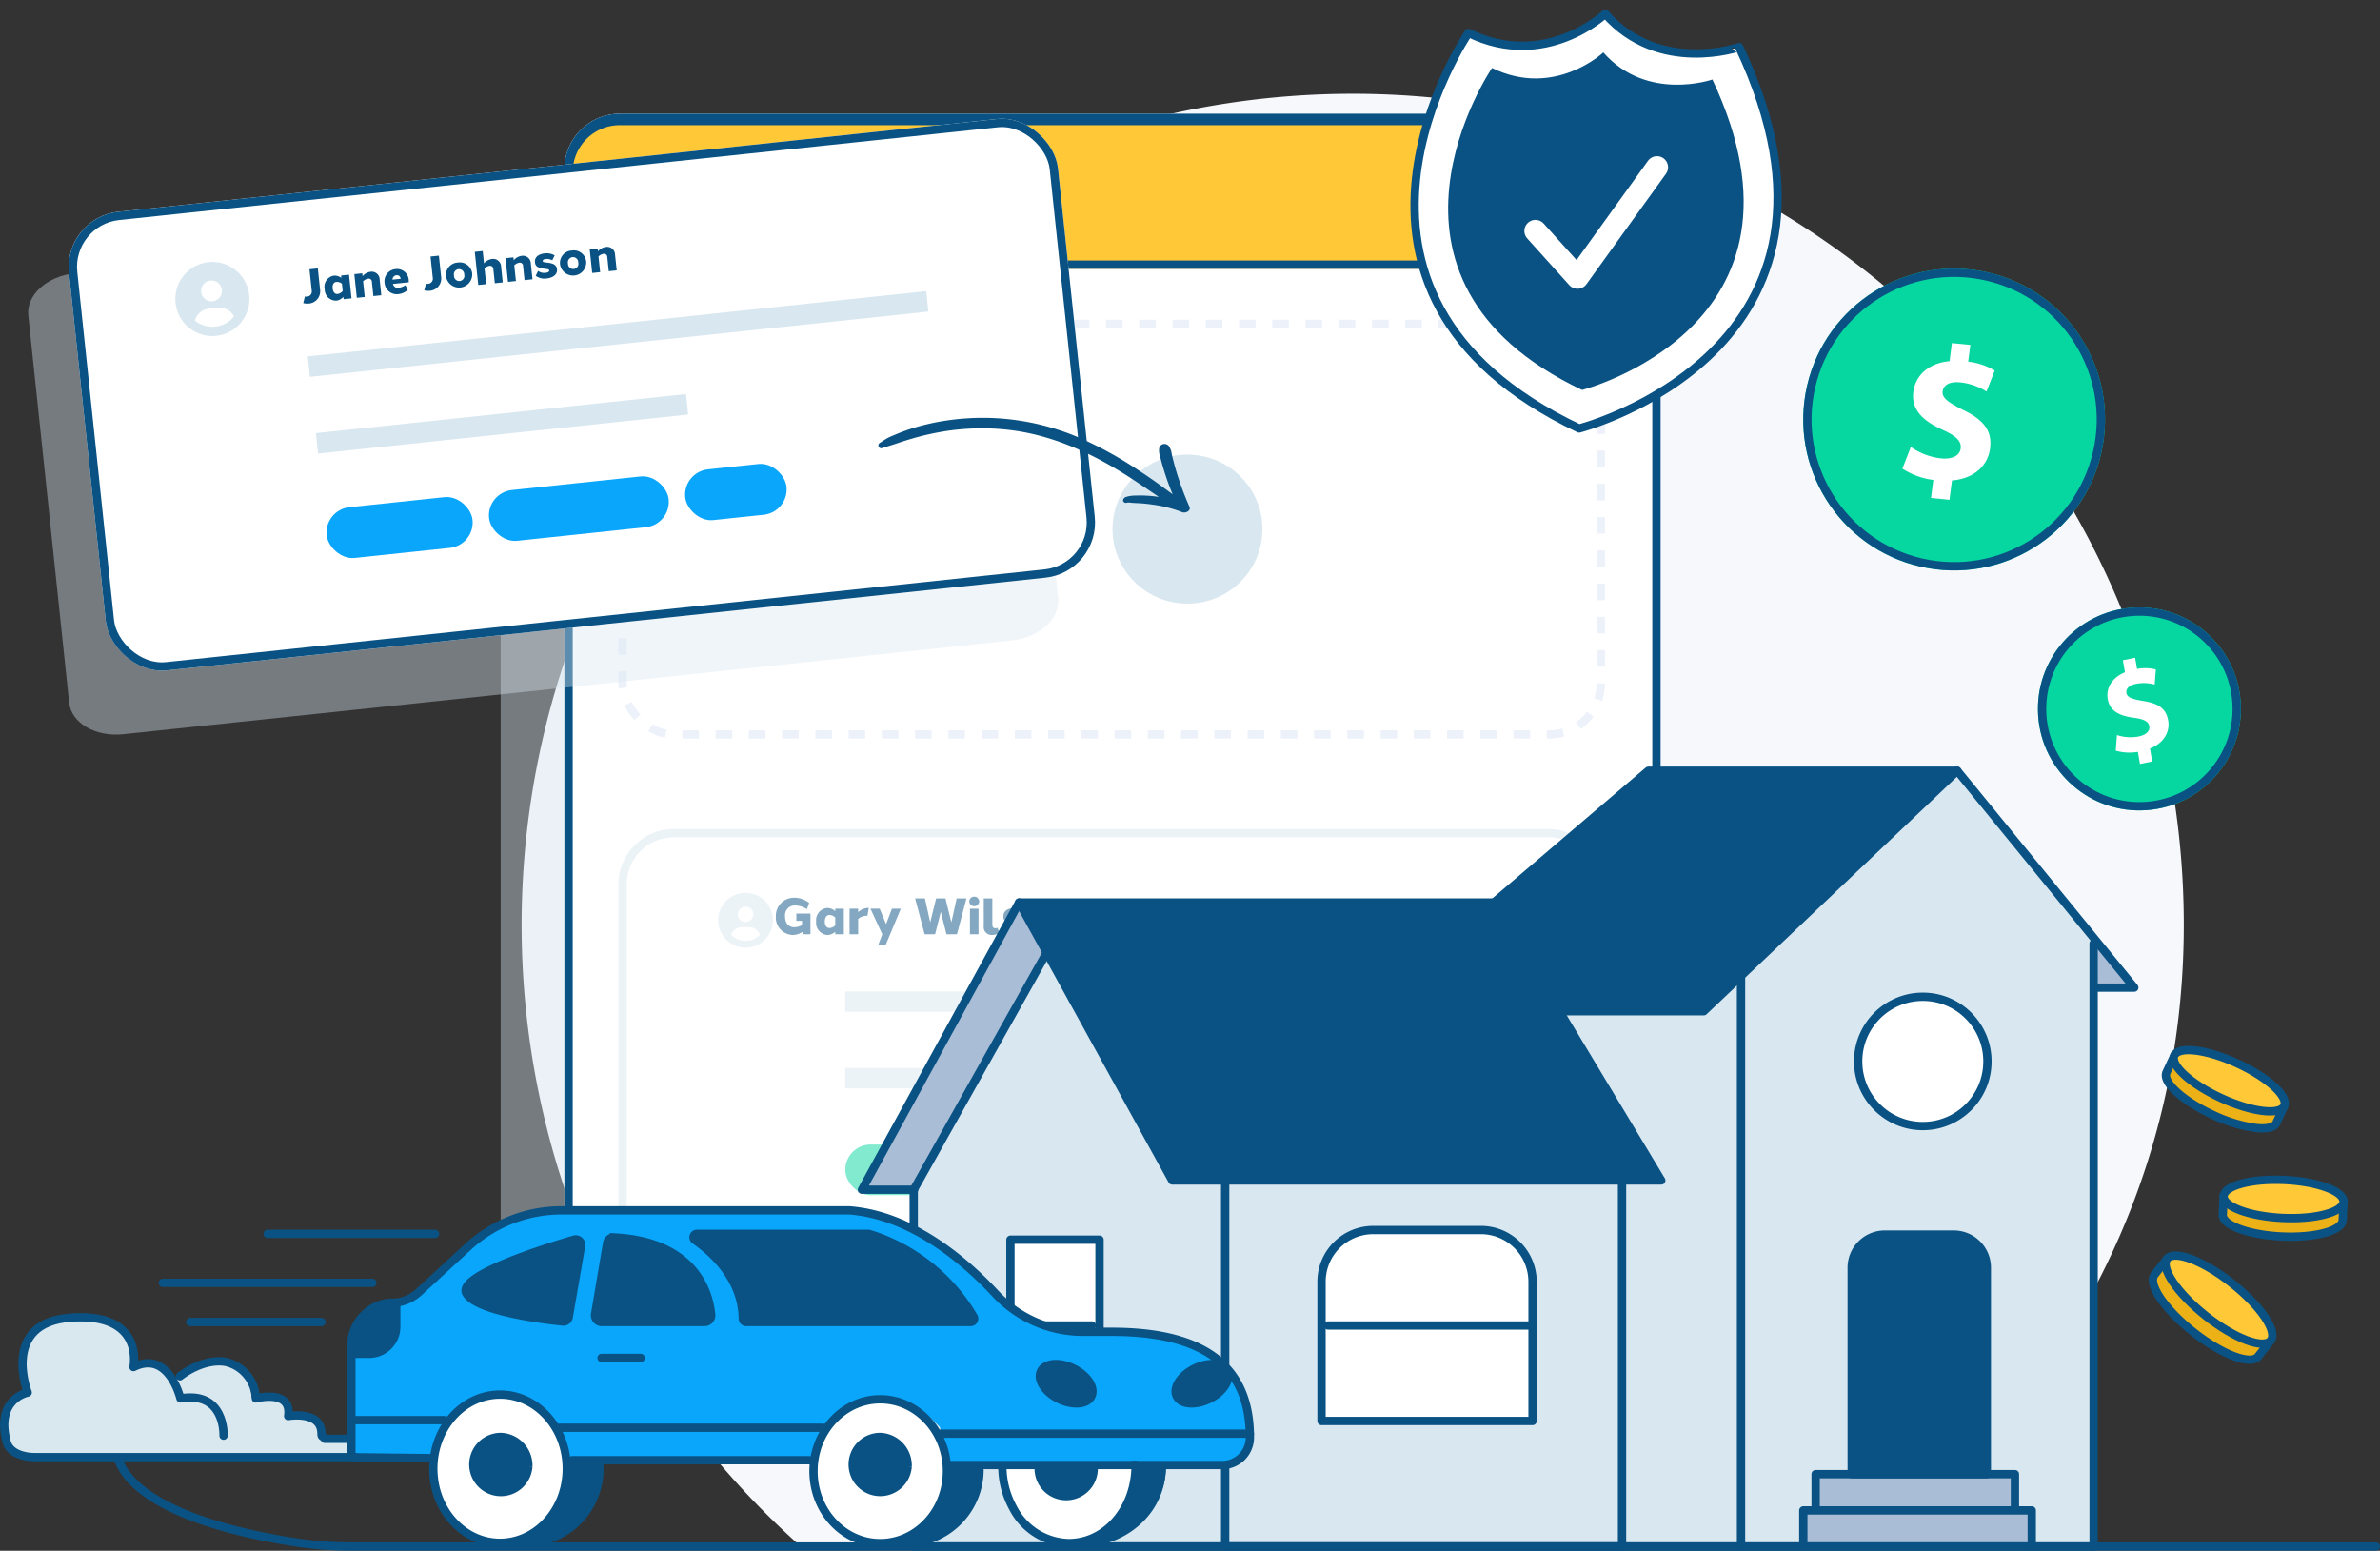 <svg xmlns="http://www.w3.org/2000/svg" xmlns:xlink="http://www.w3.org/1999/xlink" width="429.509" height="279.818" viewBox="0 0 429.509 279.818">
  <rect x="0" y="0" width="429.509" height="279.818" fill="#333333" stroke="none"/>
  <defs>
    <clipPath id="clip-path">
      <rect id="Rectangle_458" data-name="Rectangle 458" width="19.702" height="55.257" fill="#095283"/>
    </clipPath>
  </defs>
  <g id="Monoline" transform="translate(-13501.382 607.092)">
    <path id="Path_6587" data-name="Path 6587" d="M149.984,0A149.984,149.984,0,0,1,299.968,149.984c0,45.807-21.137,84.17-53.823,111.952.2.641-194.142,1.336-195.973,0A149.986,149.986,0,0,1,149.984,0Z" transform="translate(13595.514 -590.174)" fill="#f6f8fc"/>
    <g id="Group_6287" data-name="Group 6287" transform="translate(13591.736 -586.579)">
      <g id="Group_1196" data-name="Group 1196" transform="translate(133.411 175.933) rotate(53)">
        <circle id="Ellipse_130" data-name="Ellipse 130" cx="2.545" cy="2.545" r="2.545" transform="translate(36.876 0)" fill="#d9e7f0"/>
        <circle id="Ellipse_131" data-name="Ellipse 131" cx="2.545" cy="2.545" r="2.545" transform="translate(0 11.725)" fill="#d9e7f0"/>
        <circle id="Ellipse_129" data-name="Ellipse 129" cx="4.072" cy="4.072" r="4.072" transform="translate(32.832 21.241)" fill="#d9e7f0"/>
      </g>
      <g id="Group_1204" data-name="Group 1204" transform="translate(0 10.906)">
        <rect id="Rectangle_446" data-name="Rectangle 446" width="191.379" height="229.871" rx="10" transform="translate(0 0)" fill="rgba(217,231,240,0.4)"/>
      </g>
      <g id="Group_1203" data-name="Group 1203" transform="translate(11.502 0)">
        <rect id="Rectangle_446-2" data-name="Rectangle 446" width="197.828" height="228.522" rx="10" transform="translate(0 0)" fill="#fff"/>
      </g>
      <g id="Rectangle_475" data-name="Rectangle 475" transform="translate(11.502 0.57)" fill="#ffc837" stroke="#095283" stroke-width="1.5">
        <path d="M10,0H187.828a10,10,0,0,1,10,10V25.427a2,2,0,0,1-2,2H2a2,2,0,0,1-2-2V10A10,10,0,0,1,10,0Z" stroke="none"/>
        <path d="M10,.75H187.828a9.25,9.25,0,0,1,9.25,9.25V25.427a1.25,1.25,0,0,1-1.25,1.25H2a1.25,1.25,0,0,1-1.25-1.25V10A9.25,9.25,0,0,1,10,.75Z" fill="none"/>
      </g>
      <g id="Group_1205" data-name="Group 1205" transform="translate(21.24 129.073)" opacity="0.5">
        <g id="Group_1198" data-name="Group 1198" transform="translate(0)">
          <g id="Rectangle_446-3" data-name="Rectangle 446" fill="#fff" stroke="#d9e7ef" stroke-width="1.5">
            <rect width="178.058" height="82.57" rx="10" stroke="none"/>
            <rect x="0.75" y="0.75" width="176.558" height="81.07" rx="9.25" fill="none"/>
          </g>
          <path id="Path_3547" data-name="Path 3547" d="M6.671-2.084H4.127v1.3H5.144V0A3.209,3.209,0,0,1,3.76.377C2.834.391,2.092-.261,2.091-1.566A1.76,1.76,0,0,1,3.92-3.555a4.139,4.139,0,0,1,2.116.665l.406-1.115A4.336,4.336,0,0,0,3.8-4.952,3.278,3.278,0,0,0,.427-1.563,3.154,3.154,0,0,0,3.488,1.774a3.048,3.048,0,0,0,1.848-.645l.091.516H6.671Zm6.023-.891H11.147v.458A2.157,2.157,0,0,0,9.7-3.1a2.2,2.2,0,0,0-2,2.439,2.2,2.2,0,0,0,2,2.439,2.156,2.156,0,0,0,1.448-.588v.458h1.548ZM10.108.512c-.54,0-.847-.46-.847-1.177s.329-1.176.847-1.177a1.581,1.581,0,0,1,1.039.467V.045A1.581,1.581,0,0,1,10.108.512ZM17.079-3.11a2.705,2.705,0,0,0-1.8.771v-.635H13.731V1.645h1.548V-1.131A2.524,2.524,0,0,1,16.807-1.7a1.231,1.231,0,0,1,.147,0L17.2-3.107Q17.141-3.11,17.079-3.11Zm5.9.136h-1.6L20.322-.184,19.156-2.975H17.5l2.129,4.618-.7,1.854,1.348,0ZM33.108,1.645l1.714-6.467H33.054L32.1-.506,31.034-4.823H29.349L28.284-.506l-.955-4.317H25.561l1.714,6.467H29.16L30.191-2.4l1.032,4.041Zm3.12-6.787a.877.877,0,0,0-.894.859.877.877,0,0,0,.894.859.877.877,0,0,0,.894-.859A.877.877,0,0,0,36.227-5.142ZM37,1.645V-2.975H35.454V1.645Zm2.493-6.467H37.946V.126a1.439,1.439,0,0,0,1.509,1.648,3.014,3.014,0,0,0,1.316-.342l-.35-.958a1.185,1.185,0,0,1-.393.084c-.326,0-.534-.2-.534-.687ZM43.518-3.1c-1.024,0-2.035.4-2.035,1.542,0,.939.67,1.157,1.829,1.443.534.133.764.179.757.4s-.22.379-.73.38a2,2,0,0,1-1.43-.52l-.555.9a2.914,2.914,0,0,0,2.073.733c.97,0,2.157-.376,2.168-1.549.012-1.1-1.023-1.324-1.863-1.519-.616-.144-.754-.208-.725-.384.035-.234.287-.325.579-.325a2.21,2.21,0,0,1,1.28.382l.553-.908A3.071,3.071,0,0,0,43.518-3.1Zm5.314,0A2.409,2.409,0,0,0,46.278-.665a2.42,2.42,0,0,0,2.553,2.439A2.414,2.414,0,0,0,51.385-.665,2.414,2.414,0,0,0,48.831-3.1Zm0,1.286a1.018,1.018,0,0,1,1,1.153,1.018,1.018,0,0,1-1,1.153,1.025,1.025,0,0,1-1-1.153,1.014,1.014,0,0,1,1-1.153ZM55.509-3.1a2.459,2.459,0,0,0-1.648.691v-.562H52.313V1.645H53.86V-1.417a1.8,1.8,0,0,1,1.027-.4.619.619,0,0,1,.656.7v2.76h1.548V-1.367A1.543,1.543,0,0,0,55.509-3.1Z" transform="translate(27.995 17.354)" fill="#095283"/>
          <g id="Group_1144" data-name="Group 1144" transform="translate(40.949 29.309)">
            <rect id="Rectangle_453" data-name="Rectangle 453" width="111.344" height="3.681" transform="translate(0)" fill="#d9e7f0"/>
          </g>
          <g id="Group_1197" data-name="Group 1197" transform="translate(40.949 43.125)">
            <rect id="Rectangle_453-2" data-name="Rectangle 453" width="66.631" height="3.681" transform="translate(0 0)" fill="#d9e7f0"/>
          </g>
          <g id="Group_1146" data-name="Group 1146" transform="translate(40.949 56.941)">
            <rect id="Rectangle_456" data-name="Rectangle 456" width="38.338" height="9.134" rx="4.567" fill="#06d6a0"/>
            <rect id="Rectangle_473" data-name="Rectangle 473" width="27.295" height="9.134" rx="4.567" transform="translate(42.329)" fill="#06d6a0"/>
          </g>
          <path id="Path_12630" data-name="Path 12630" d="M4.942-9.625A4.942,4.942,0,0,0,0-4.683,4.942,4.942,0,0,0,4.942.259,4.942,4.942,0,0,0,9.884-4.683,4.942,4.942,0,0,0,4.942-9.625Zm0,2.471a1.39,1.39,0,0,1,1.39,1.39,1.39,1.39,0,0,1-1.39,1.39,1.39,1.39,0,0,1-1.39-1.39A1.39,1.39,0,0,1,4.942-7.154Zm0,6.178a3.7,3.7,0,0,1-2.62-1.087,2.149,2.149,0,0,1,2-1.384H5.56a2.147,2.147,0,0,1,2,1.384A3.7,3.7,0,0,1,4.942-.976Z" transform="translate(18.012 21.157)" fill="#d9e7f0"/>
        </g>
      </g>
      <g id="Group_1207" data-name="Group 1207" transform="translate(11.502 0)">
        <g id="Rectangle_446-4" data-name="Rectangle 446" transform="translate(0 0)" fill="none" stroke="#095283" stroke-width="1.5">
          <rect width="197.828" height="228.522" rx="10" stroke="none"/>
          <rect x="0.75" y="0.75" width="196.328" height="227.022" rx="9.25" fill="none"/>
        </g>
      </g>
      <g id="Group_1206" data-name="Group 1206" transform="translate(21.24 37.173)">
        <g id="Rectangle_446-5" data-name="Rectangle 446" transform="translate(0 0)" fill="none" stroke="#edf2fa" stroke-width="1.5" stroke-dasharray="3">
          <rect width="178.058" height="75.583" rx="10" stroke="none"/>
          <rect x="0.75" y="0.75" width="176.558" height="74.083" rx="9.25" fill="none"/>
        </g>
      </g>
      <g id="Group_1165" data-name="Group 1165" transform="translate(110.415 61.521)">
        <ellipse id="Ellipse_59" data-name="Ellipse 59" cx="13.526" cy="13.444" rx="13.526" ry="13.444" transform="translate(0 0)" fill="#d9e7f0"/>
      </g>
    </g>
    <g id="Group_4034" data-name="Group 4034" transform="translate(13867.927 -496.163) rotate(-4)">
      <g id="Ellipse_98" data-name="Ellipse 98" transform="translate(0 0)" fill="#06d6a0" stroke="#095283" stroke-width="1.5">
        <circle cx="18.313" cy="18.313" r="18.313" stroke="none"/>
        <circle cx="18.313" cy="18.313" r="17.563" fill="none"/>
      </g>
      <g id="Group_719" data-name="Group 719" transform="translate(12.712 9.049)">
        <g id="Group_718" data-name="Group 718" transform="translate(0 0)">
          <path id="Path_1759" data-name="Path 1759" d="M5.009,19.175l-.219-2.2a8.965,8.965,0,0,1-3.974-.491l.414-2.795a7.87,7.87,0,0,0,3.887.526c1.3-.168,2.137-.792,2.045-1.718-.088-.878-.872-1.338-2.616-1.7C2.023,10.286.244,9.346.021,7.1c-.2-2.036,1.051-3.815,3.443-4.616L3.246.289,5.48,0l.2,2.035a8.045,8.045,0,0,1,3.381.334l-.4,2.7A7.392,7.392,0,0,0,5.3,4.708c-1.48.192-1.9.9-1.832,1.549C3.546,7.02,4.393,7.4,6.4,7.891c2.81.619,4.031,1.749,4.237,3.831.206,2.059-1.055,4-3.631,4.8l.235,2.359Z" fill="#fff"/>
        </g>
      </g>
    </g>
    <g id="Group_6292" data-name="Group 6292" transform="matrix(0.974, 0.225, -0.225, 0.974, 13833.637, -564.054)">
      <g id="Ellipse_98-2" data-name="Ellipse 98" transform="translate(0 0)" fill="#06d6a0" stroke="#095283" stroke-width="1.5">
        <circle cx="27.239" cy="27.239" r="27.239" stroke="none"/>
        <circle cx="27.239" cy="27.239" r="26.489" fill="none"/>
      </g>
      <g id="Group_719-2" data-name="Group 719" transform="translate(18.908 13.459)">
        <g id="Group_718-2" data-name="Group 718" transform="translate(0 0)">
          <path id="Path_1759-2" data-name="Path 1759" d="M7.451,28.521l-.325-3.269a13.334,13.334,0,0,1-5.91-.731l.616-4.157a11.706,11.706,0,0,0,5.781.783c1.932-.25,3.179-1.179,3.042-2.555-.132-1.307-1.3-1.99-3.892-2.525C3.009,15.3.363,13.9.032,10.565-.27,7.537,1.6,4.89,5.153,3.7L4.828.431,8.151,0l.3,3.027a11.966,11.966,0,0,1,5.028.5L12.887,7.54a11,11,0,0,0-5-.537c-2.2.285-2.821,1.342-2.725,2.3.114,1.135,1.374,1.7,4.364,2.431,4.18.92,6,2.6,6.3,5.7.306,3.062-1.569,5.95-5.4,7.145l.349,3.509Z" fill="#fff"/>
        </g>
      </g>
    </g>
    <g id="Group_4022" data-name="Group 4022" transform="matrix(0.995, 0.105, -0.105, 0.995, 13893.043, -420.58)">
      <path id="Union_16" data-name="Union 16" d="M6.115,13.745C1.587,9.175-.952,4.313.333,2.737l-.005,0L.4,2.662l.02-.021.027-.026L3.086,0l7.672,7.745q.355.341.711.7t.688.714l7.676,7.749-2.758,2.733-.005-.005a1.7,1.7,0,0,1-1.089.323C13.829,19.957,9.867,17.533,6.115,13.745Z" transform="translate(0.736 41.065) rotate(-13)" fill="#ebb117" stroke="#095283" stroke-linecap="round" stroke-linejoin="round" stroke-width="1.5"/>
      <path id="Path_6803" data-name="Path 6803" d="M17.168,17.315c-1.478,1.464-6.426-1.133-11.051-5.8S-1.058,1.873.42.409s6.426,1.133,11.051,5.8,7.176,9.641,5.7,11.105" transform="translate(3.202 40.13) rotate(-13)" fill="#ffc837" stroke="#095283" stroke-linecap="round" stroke-linejoin="round" stroke-width="1.5"/>
      <path id="Union_15" data-name="Union 15" d="M.217,4.807H.21L0,1.281,9.885.7q.456-.039.921-.067T11.72.587L21.614,0l.2,3.377c0,.011,0,.022,0,.034s0,.021,0,.031l.005.085h-.006c-.084,1.846-4.758,3.6-10.6,3.945-.684.041-1.356.06-2.006.06C4.3,7.532.486,6.418.217,4.807Z" transform="translate(12.643 26.802)" fill="#ebb117" stroke="#095283" stroke-linecap="round" stroke-linejoin="round" stroke-width="1.5"/>
      <path id="Union_17" data-name="Union 17" d="M9.294,10.084C3.623,8.176-.493,5.18.048,3.369l-.013,0L1.194,0l9.74,3.354q.28.089.564.184c.342.115.68.235,1.01.358L21.818,7.1l-1.049,3.052a1.088,1.088,0,0,1-.037.137,1.119,1.119,0,0,1-.06.145l-.011.03,0,0c-.4.751-1.682,1.124-3.484,1.124A26.1,26.1,0,0,1,9.294,10.084Z" transform="translate(0 3.717)" fill="#ebb117" stroke="#095283" stroke-linecap="round" stroke-linejoin="round" stroke-width="1.5"/>
      <path id="Path_6806" data-name="Path 6806" d="M21.614,2.841c.112,1.89-4.635,3.708-10.6,4.062S.114,6.012,0,4.122,4.637.414,10.605.06,21.5.952,21.614,2.841" transform="translate(12.646 24.029)" fill="#ffc837" stroke="#095283" stroke-linecap="round" stroke-linejoin="round" stroke-width="1.5"/>
      <path id="Path_6810" data-name="Path 6810" d="M21.778,2.863c.113,1.9-4.67,3.736-10.683,4.093S.115,6.057,0,4.153,4.672.417,10.685.061s10.979.9,11.092,2.8" transform="translate(2.69 0) rotate(22)" fill="#ffc837" stroke="#095283" stroke-linecap="round" stroke-linejoin="round" stroke-width="1.5"/>
    </g>
    <g id="Group_6286" data-name="Group 6286" transform="translate(13656.925 -468.179)">
      <path id="Path_12772" data-name="Path 12772" d="M14457.207-444.217v8.74h7.529Z" transform="translate(-14234.942 475.031)" fill="#aabdd6"/>
      <path id="Path_12771" data-name="Path 12771" d="M14166.863-400.949l-9.344-.586,28.314-51.813,5.209,8.324Z" transform="translate(-14157.229 477.399)" fill="#aabdd6"/>
      <path id="Path_12770" data-name="Path 12770" d="M14195.628-454.879l-26.434,45.053v64.161h213.329V-454.879l-24.652-30.94-46.176,42.15-39.372-1.809Z" transform="translate(-14160.257 485.819)" fill="#d9e7f0"/>
      <g id="Group_6285" data-name="Group 6285" transform="translate(0 0.164)">
        <path id="Path_4544" data-name="Path 4544" d="M185.209,194.049v-6.028h35.968v6.542" transform="translate(-13.094 -61.096)" fill="#aabdd6" stroke="#095283" stroke-linecap="round" stroke-linejoin="round" stroke-width="1.5"/>
        <path id="Path_4545" data-name="Path 4545" d="M202.143,199.872v-6.117H243.37v6.508" transform="translate(-32.25 -60.287)" fill="#aabdd6" stroke="#095283" stroke-linecap="round" stroke-linejoin="round" stroke-width="1.5"/>
        <path id="Path_4540" data-name="Path 4540" d="M82.231,103.08,58.02,146.252v64.369" transform="translate(-48.666 -70.646)" fill="none" stroke="#095283" stroke-linecap="round" stroke-linejoin="round" stroke-width="1.5"/>
        <path id="Path_4541" data-name="Path 4541" d="M178.9,148.073v66.045H107.278V148.073" transform="translate(-41.721 -74.142)" fill="none" stroke="#095283" stroke-linecap="round" stroke-linejoin="round" stroke-width="1.5"/>
        <line id="Line_297" data-name="Line 297" y2="104.35" transform="translate(158.654 35.626)" fill="none" stroke="#095283" stroke-linecap="round" stroke-linejoin="round" stroke-width="1.5"/>
        <line id="Line_298" data-name="Line 298" y2="108.793" transform="translate(222.287 31.182)" fill="none" stroke="#095283" stroke-linecap="round" stroke-linejoin="round" stroke-width="1.5"/>
        <path id="Path_12767" data-name="Path 12767" d="M0,0H212.933" transform="translate(9.355 139.976)" fill="none" stroke="#095283" stroke-linecap="round" stroke-width="1.5"/>
        <rect id="Rectangle_507" data-name="Rectangle 507" width="16.08" height="32.277" transform="translate(26.806 84.617)" fill="#fff" stroke="#095283" stroke-linecap="round" stroke-linejoin="round" stroke-width="1.5"/>
        <path id="Path_4542" data-name="Path 4542" d="M160.606,183.868H122.519v-25.13a9.327,9.327,0,0,1,9.327-9.327h19.431a9.328,9.328,0,0,1,9.329,9.327Z" transform="translate(-39.573 -66.538)" fill="#fff" stroke="#095283" stroke-linecap="round" stroke-linejoin="round" stroke-width="1.5"/>
        <path id="Path_4543" data-name="Path 4543" d="M230.764,193.361H206.379V156.109a5.971,5.971,0,0,1,5.972-5.972h12.441a5.972,5.972,0,0,1,5.972,5.972Z" transform="translate(-27.751 -66.436)" fill="#095283" stroke="#095283" stroke-linecap="round" stroke-linejoin="round" stroke-width="1.5"/>
        <circle id="Ellipse_184" data-name="Ellipse 184" cx="11.668" cy="11.668" r="11.668" transform="translate(179.789 40.782)" fill="#fff" stroke="#095283" stroke-linecap="round" stroke-linejoin="round" stroke-width="1.5"/>
        <line id="Line_300" data-name="Line 300" x2="36.925" transform="translate(84.108 100.101)" fill="none" stroke="#095283" stroke-linecap="round" stroke-linejoin="round" stroke-width="1.5"/>
        <line id="Line_301" data-name="Line 301" x2="13.702" transform="translate(27.79 100.101)" fill="none" stroke="#095283" stroke-linecap="round" stroke-linejoin="round" stroke-width="1.5"/>
        <path id="Path_12768" data-name="Path 12768" d="M9.05,51.833H-.373L28,0" transform="translate(0.373 23.771)" fill="none" stroke="#095283" stroke-linecap="round" stroke-linejoin="round" stroke-width="1.5"/>
        <path id="Path_4546" data-name="Path 4546" d="M102.323,147.771,74.686,97.612h85.7l30.191,50.159Z" transform="translate(-46.315 -73.84)" fill="#095283"/>
        <path id="Path_4547" data-name="Path 4547" d="M102.323,147.771,74.686,97.612h85.7l30.191,50.159Z" transform="translate(-46.315 -73.84)" fill="none" stroke="#095283" stroke-linecap="round" stroke-linejoin="round" stroke-width="1.5"/>
        <path id="Path_4548" data-name="Path 4548" d="M177.662,76.777l-27.868,23.771,11.814,19.628h26.04l45.75-43.4Z" transform="translate(-35.728 -76.777)" fill="#095283"/>
        <path id="Path_4549" data-name="Path 4549" d="M177.662,76.777l-27.868,23.771,11.814,19.628h26.04l45.75-43.4Z" transform="translate(-35.728 -76.777)" fill="none" stroke="#095283" stroke-linecap="round" stroke-linejoin="round" stroke-width="1.5"/>
        <path id="Path_12769" data-name="Path 12769" d="M25.041,39.131h6.913L0,0" transform="translate(197.671 0)" fill="none" stroke="#095283" stroke-linecap="round" stroke-linejoin="round" stroke-width="1.5"/>
      </g>
    </g>
    <g id="Group_6283" data-name="Group 6283" transform="translate(13502.143 -388.689)">
      <path id="Path_5418" data-name="Path 5418" d="M342.113,145.966s-5.238-.669-7.459,2.152-2.5,2.61-2.448,4.907,0,5.623,0,5.623l-2.8,2.217s-1.3,4.213-.74,5.546.627,3.472,1.864,3.729,6.029.725,8.113.871,52.272,0,52.272,0v-3.136h-4.865s1.1-1.809-1.211-3.119a22.714,22.714,0,0,0-4.947-1.971s-.952-2.483-2.02-2.655a42.126,42.126,0,0,0-4.731,0,33.1,33.1,0,0,0-.7-4.043,11.5,11.5,0,0,0-3.256-2.33,41.953,41.953,0,0,0-4.48.522c-.374.144-2.534,1.216-2.534,1.216l-3.038,1.371s-2.422-2.928-3.7-3.109a17.816,17.816,0,0,0-3.253,0l-.543-3.877-3-2.921Z" transform="translate(-328.445 -126.284)" fill="#d9e7ef"/>
      <path id="Path_5417" data-name="Path 5417" d="M255.35,150.608h16.135a4.979,4.979,0,0,0,4.979-4.979c0-10.525-5.466-18.876-24.311-19.057h-5.759a21.593,21.593,0,0,1-15.823-6.859c-5.668-6.093-15.177-14.169-26.355-15.053l-.074,0H152.221a24.889,24.889,0,0,0-16.87,6.588l-8.815,8.123a7.56,7.56,0,0,1-4.869,2h0a7.615,7.615,0,0,0-7.357,7.611v19.5a.726.726,0,0,0,.717.726h14.353s1.867-6.159,4.655-8.6,7.392-2.834,7.392-2.834l5.7,1.6,4.477,4.791,2.5,6.445,25.013-.564h17.7l1.008-.84,2.695-6.186,3.692-3.119,4.88-1.144,5.846.618,3.851,2.707,1.708,1.643,2.008,6.885Z" transform="translate(-51.663 -104.657)" fill="#0aa6fb"/>
      <path id="Path_1" data-name="Path 1" d="M158.559,159.362c0,.019,0,.037,0,.056,0,6.335-4.213,11.6-9.783,12.742a14.055,14.055,0,0,0,2.155.181,13.252,13.252,0,0,0,13.511-12.978Z" transform="translate(-57.043 -113.194)" fill="#095283" stroke="#095283" stroke-width="1.5"/>
      <path id="Path_2" data-name="Path 2" d="M158.559,159.362c0,.019,0,.037,0,.056,0,6.335-4.213,11.6-9.783,12.742a14.055,14.055,0,0,0,2.155.181,13.252,13.252,0,0,0,13.511-12.978Z" transform="translate(-57.043 -112.406)" fill="none" stroke="#095283" stroke-linecap="round" stroke-linejoin="round" stroke-width="1.5"/>
      <path id="Path_3" data-name="Path 3" d="M155.918,157.422c0-.019,0-.038,0-.057-.028-7.358-5.406-13.315-12.039-13.315-6.65,0-12.041,5.987-12.041,13.372s5.391,13.372,12.041,13.372a10.891,10.891,0,0,0,2.258-.243C151.7,169.376,155.918,163.949,155.918,157.422Z" transform="translate(-54.398 -110.805)" fill="#fff" stroke="#095283" stroke-linecap="round" stroke-linejoin="round" stroke-width="1.5"/>
      <path id="Path_6" data-name="Path 6" d="M471.867,173.594l-365.314,0a66.755,66.755,0,0,1-10.007-.747c-9.875-1.495-28.813-5.573-32.181-15.159" transform="translate(-43.869 -112.934)" fill="none" stroke="#095283" stroke-linecap="round" stroke-linejoin="round" stroke-width="1.5"/>
      <line id="Line_1" data-name="Line 1" x2="23.683" transform="translate(33.574 20.148)" fill="none" stroke="#095283" stroke-linecap="round" stroke-linejoin="round" stroke-width="1.5"/>
      <line id="Line_2" data-name="Line 2" x2="37.821" transform="translate(28.625 13.078)" fill="none" stroke="#095283" stroke-linecap="round" stroke-linejoin="round" stroke-width="1.5"/>
      <line id="Line_3" data-name="Line 3" x2="30.222" transform="translate(47.536 4.242)" fill="none" stroke="#095283" stroke-linecap="round" stroke-linejoin="round" stroke-width="1.5"/>
      <path id="Path_7" data-name="Path 7" d="M79.662,148.873s.354-8.13-7.776-6.716c0,0-2.121-8.837-8.483-5.655,0,0,2.086-9.887-11.311-8.922-12.692.913-7.776,13.517-7.776,13.517s-5.881,1.1-3.783,8.959c.522,1.955,3,2.7,5.026,2.7h57.885" transform="translate(-40.079 -108.224)" fill="none" stroke="#095283" stroke-linecap="round" stroke-linejoin="round" stroke-width="1.5"/>
      <path id="Path_8" data-name="Path 8" d="M77.659,139.631s4.022-3.305,8.269-2.593a7.029,7.029,0,0,1,5.43,6.59s6.539-1.767,5.832,3.181c0,0,6.009-1.06,6.009,3.182,0,.657.249.392.606.924.4,0,4.364,0,4.364,0" transform="translate(-45.944 -109.695)" fill="none" stroke="#095283" stroke-linecap="round" stroke-linejoin="round" stroke-width="1.5"/>
      <path id="Path_10" data-name="Path 10" d="M187.741,110.8c2.961,2.055,8.553,6.894,8.625,14.165a.616.616,0,0,0,.609.621H237.5a.617.617,0,0,0,.542-.92,33.286,33.286,0,0,0-18.824-14.957.67.67,0,0,0-.2-.029H188.1a.616.616,0,0,0-.361,1.12" transform="translate(-63.082 -105.441)" fill="#095283" stroke="#095283" stroke-width="1.5"/>
      <path id="Path_11" data-name="Path 11" d="M168.6,111.459l-2.172,12.826a1.219,1.219,0,0,0,1.2,1.422h18.533a1.213,1.213,0,0,0,1.216-1.318c-.339-3.566-2.637-13.187-17.529-13.946a1.216,1.216,0,0,0-1.25,1.016" transform="translate(-59.793 -105.56)" fill="#095283" stroke="#095283" stroke-width="1.5"/>
      <path id="Path_12" data-name="Path 12" d="M159.578,112.022l-2.228,12.85a.982.982,0,0,1-1.07.814c-3.418-.351-15.349-1.8-17.378-5.021-2-3.183,14.3-8.255,19.43-9.759a.985.985,0,0,1,1.247,1.117" transform="translate(-55.475 -105.626)" fill="#095283" stroke="#095283" stroke-width="1.5"/>
      <path id="Path_13" data-name="Path 13" d="M150.321,158.441a4.968,4.968,0,1,1-4.954-5.335,5.155,5.155,0,0,1,4.954,5.335" transform="translate(-55.737 -112.218)" fill="#095283" stroke="#095283" stroke-width="1.5"/>
      <path id="Path_14" data-name="Path 14" d="M239.856,159.362c0,.019,0,.037,0,.056,0,6.335-4.213,11.6-9.783,12.742a14.055,14.055,0,0,0,2.155.181,13.252,13.252,0,0,0,13.511-12.978Z" transform="translate(-69.73 -113.194)" fill="#095283" stroke="#095283" stroke-width="1.5"/>
      <path id="Path_15" data-name="Path 15" d="M239.856,159.362c0,.019,0,.037,0,.056,0,6.335-4.213,11.6-9.783,12.742a14.055,14.055,0,0,0,2.155.181,13.252,13.252,0,0,0,13.511-12.978Z" transform="translate(-69.73 -112.35)" fill="rgba(0,0,0,0)" stroke="#095283" stroke-linecap="round" stroke-linejoin="round" stroke-width="1.5"/>
      <path id="Path_16" data-name="Path 16" d="M237.216,157.028c0-.019,0-.037,0-.056-.027-7.141-5.405-12.922-12.039-12.922-6.649,0-12.041,5.811-12.041,12.978s5.391,12.978,12.041,12.978a11.219,11.219,0,0,0,2.259-.236C233,168.63,237.216,163.363,237.216,157.028Z" transform="translate(-67.086 -109.961)" fill="#fff" stroke="#095283" stroke-linecap="round" stroke-linejoin="round" stroke-width="1.5"/>
      <path id="Path_17" data-name="Path 17" d="M231.435,158.441a4.964,4.964,0,1,1-4.951-5.335,5.153,5.153,0,0,1,4.951,5.335" transform="translate(-68.397 -112.218)" fill="#095283" stroke="#095283" stroke-width="1.5"/>
      <path id="Path_18" data-name="Path 18" d="M279.37,159.518c-.17,6.887-4.959,12.289-11.035,12.823a17.692,17.692,0,0,0,2.757,0c7.437-.614,13.511-5.811,13.511-12.977Z" transform="translate(-75.7 -113.194)" fill="#095283" stroke="#095283" stroke-width="1.5"/>
      <path id="Path_19" data-name="Path 19" d="M279.37,159.528c-.17,7.334-4.959,13.085-11.035,13.654a16.616,16.616,0,0,0,2.757,0c7.437-.653,13.511-6.187,13.511-13.819Z" transform="translate(-75.699 -113.194)" fill="rgba(0,0,0,0)" stroke="#095283" stroke-linecap="round" stroke-linejoin="round" stroke-width="1.5"/>
      <path id="Path_20" data-name="Path 20" d="M277.556,159.5c0-.133.017-.263.017-.4H253.49c0,.392.023.777.049,1.161a15.674,15.674,0,0,0,1.908,6.587,11.665,11.665,0,0,0,10.084,6.347c.334,0,.663-.027.99-.057C272.6,172.574,277.386,166.828,277.556,159.5Z" transform="translate(-73.383 -113.154)" fill="#fff" stroke="#095283" stroke-linecap="round" stroke-linejoin="round" stroke-width="1.5"/>
      <path id="Path_21" data-name="Path 21" d="M271.2,159.428a4.964,4.964,0,1,1-9.9,0" transform="translate(-74.602 -113.204)" fill="#095283" stroke="#095283" stroke-width="1.5"/>
      <line id="Line_9" data-name="Line 9" x2="7.07" transform="translate(107.803 26.627)" fill="none" stroke="#095283" stroke-linecap="round" stroke-linejoin="round" stroke-width="1.5"/>
      <line id="Line_10" data-name="Line 10" x2="16.181" transform="translate(63.363 37.857)" fill="none" stroke="#095283" stroke-linecap="round" stroke-linejoin="round" stroke-width="1.5"/>
      <line id="Line_11" data-name="Line 11" x2="47.575" transform="translate(100.194 39.227)" fill="none" stroke="#095283" stroke-linecap="round" stroke-linejoin="round" stroke-width="1.5"/>
      <line id="Line_12" data-name="Line 12" x2="55.857" transform="translate(168.943 40.296)" fill="none" stroke="#095283" stroke-linecap="round" stroke-linejoin="round" stroke-width="1.5"/>
      <path id="Path_23" data-name="Path 23" d="M267.648,138.328c2.513,1.252,3.94,3.493,3.186,5.005s-3.4,1.722-5.915.47-3.939-3.494-3.185-5.005,3.4-1.722,5.914-.47" transform="translate(-74.638 -109.784)" fill="#095283" stroke="#095283" stroke-width="1.5"/>
      <path id="Path_24" data-name="Path 24" d="M293.95,138.328c-2.513,1.252-3.94,3.493-3.186,5.005s3.4,1.722,5.915.47,3.939-3.494,3.185-5.005-3.4-1.722-5.914-.47" transform="translate(-79.169 -109.784)" fill="#095283" stroke="#095283" stroke-width="1.5"/>
      <path id="Path_25" data-name="Path 25" d="M114.31,133.618h3.226a4.875,4.875,0,0,0,4.875-4.875v-4.325s-7.576-1.044-8.1,9.2" transform="translate(-51.663 -107.736)" fill="#095283" stroke="#095283" stroke-width="1.5"/>
      <path id="Path_26" data-name="Path 26" d="M255.35,150.608h16.135a4.979,4.979,0,0,0,4.979-4.979c0-10.525-5.466-18.876-24.311-19.057h-5.759a21.593,21.593,0,0,1-15.823-6.859c-5.668-6.093-15.177-14.169-26.355-15.053l-.074,0H152.221a24.889,24.889,0,0,0-16.87,6.588l-8.815,8.123a7.56,7.56,0,0,1-4.869,2h0a7.615,7.615,0,0,0-7.357,7.611v19.5a.726.726,0,0,0,.717.726l14.073.16" transform="translate(-51.663 -104.657)" fill="none" stroke="#095283" stroke-linecap="round" stroke-linejoin="round" stroke-width="1.5"/>
      <line id="Line_14" data-name="Line 14" x2="8.887" transform="translate(170.717 45.951)" fill="none" stroke="#095283" stroke-linecap="round" stroke-linejoin="round" stroke-width="1.5"/>
      <line id="Line_15" data-name="Line 15" x2="42.774" transform="translate(102.493 45.083)" fill="none" stroke="#095283" stroke-linecap="round" stroke-linejoin="round" stroke-width="1.5"/>
    </g>
    <g id="Group_1202" data-name="Group 1202" transform="matrix(0.995, -0.105, 0.105, 0.995, 13504.716, -566.982)">
      <path id="Path_2500" data-name="Path 2500" d="M9.105,0H170.268c5.029,0,9.105,2.994,9.105,6.687V76.9c0,3.693-4.077,6.687-9.105,6.687H9.105C4.077,83.592,0,80.6,0,76.9V6.687C0,2.994,4.077,0,9.105,0Z" transform="translate(0 10.213)" fill="rgba(217,231,240,0.4)"/>
      <g id="Group_1198-2" data-name="Group 1198" transform="translate(8.111 0)">
        <g id="Rectangle_446-6" data-name="Rectangle 446" fill="#fff" stroke="#095283" stroke-width="1.5">
          <rect width="179.373" height="83.18" rx="10" stroke="none"/>
          <rect x="0.75" y="0.75" width="177.873" height="81.68" rx="9.25" fill="none"/>
        </g>
        <path id="Path_3542" data-name="Path 3542" d="M3.271,0H1.754V3.8A.937.937,0,0,1,.843,4.855,1.662,1.662,0,0,1,.409,4.8L0,5.942a2.7,2.7,0,0,0,1.012.189A2.216,2.216,0,0,0,3.271,3.806ZM8.745,1.717H7.307v.426A2,2,0,0,0,5.961,1.6,2.042,2.042,0,0,0,4.106,3.864,2.042,2.042,0,0,0,5.961,6.131a2,2,0,0,0,1.346-.546v.426H8.745ZM6.34,4.958c-.5,0-.788-.428-.788-1.094s.306-1.093.788-1.094a1.47,1.47,0,0,1,.966.434V4.524A1.47,1.47,0,0,1,6.34,4.958ZM12.679,1.6a2.285,2.285,0,0,0-1.532.642V1.717H9.708V6.011h1.438V3.166a1.67,1.67,0,0,1,.955-.375.575.575,0,0,1,.61.654V6.011H14.15v-2.8A1.434,1.434,0,0,0,12.679,1.6Zm4.524,0A2.175,2.175,0,0,0,14.97,3.864a2.2,2.2,0,0,0,2.268,2.267,2.865,2.865,0,0,0,1.754-.576l-.328-.88a3.181,3.181,0,0,1-1.264.336.889.889,0,0,1-.94-.743c0-.02-.009-.04-.013-.06h2.883q.006-.1.007-.2A2.1,2.1,0,0,0,17.2,1.6Zm.031,1.114c.466,0,.653.276.709.711H16.457A.784.784,0,0,1,17.234,2.711ZM25.227,0H23.71V3.8A.937.937,0,0,1,22.8,4.855a1.662,1.662,0,0,1-.434-.056l-.409,1.143a2.7,2.7,0,0,0,1.012.189,2.216,2.216,0,0,0,2.259-2.324Zm3.262,1.6a2.239,2.239,0,0,0-2.373,2.267,2.376,2.376,0,0,0,4.746,0A2.243,2.243,0,0,0,28.489,1.6Zm0,1.2a.946.946,0,0,1,.928,1.072.938.938,0,1,1-1.856,0,.943.943,0,0,1,.928-1.072ZM34.706,1.6a2.283,2.283,0,0,0-1.532.642V0H31.735V6.011h1.438V3.16a1.561,1.561,0,0,1,.928-.369.591.591,0,0,1,.637.655V6.011h1.438v-2.8A1.433,1.433,0,0,0,34.706,1.6Zm5.39,0a2.285,2.285,0,0,0-1.532.642V1.717H37.126V6.011h1.438V3.166a1.67,1.67,0,0,1,.955-.375.575.575,0,0,1,.61.654V6.011h1.438v-2.8A1.434,1.434,0,0,0,40.1,1.6Zm4.131,0c-.952,0-1.892.37-1.891,1.433,0,.872.622,1.075,1.7,1.341.5.124.71.167.7.372s-.2.352-.678.353a1.856,1.856,0,0,1-1.329-.483l-.516.837a2.708,2.708,0,0,0,1.927.681c.9,0,2-.35,2.015-1.44.011-1.018-.951-1.231-1.732-1.411-.573-.134-.7-.194-.674-.356.032-.218.267-.3.538-.3a2.054,2.054,0,0,1,1.19.355l.514-.844A2.855,2.855,0,0,0,44.228,1.6Zm4.939,0a2.239,2.239,0,0,0-2.373,2.267,2.376,2.376,0,0,0,4.746,0A2.243,2.243,0,0,0,49.166,1.6Zm0,1.2a.946.946,0,0,1,.928,1.072.938.938,0,1,1-1.856,0,.943.943,0,0,1,.928-1.072Zm6.206-1.2a2.286,2.286,0,0,0-1.532.642V1.717H52.4V6.011H53.84V3.166a1.67,1.67,0,0,1,.955-.375.575.575,0,0,1,.61.654V6.011h1.438v-2.8A1.434,1.434,0,0,0,55.372,1.6Z" transform="translate(41.443 13.938)" fill="#095283"/>
        <g id="Group_1144-2" data-name="Group 1144" transform="translate(41.251 29.526)">
          <rect id="Rectangle_453-3" data-name="Rectangle 453" width="112.166" height="3.708" transform="translate(0 0)" fill="#d9e7f0"/>
        </g>
        <g id="Group_1197-2" data-name="Group 1197" transform="translate(41.251 43.444)">
          <rect id="Rectangle_453-4" data-name="Rectangle 453" width="67.123" height="3.708" transform="translate(0 0)" fill="#d9e7f0"/>
        </g>
        <g id="Group_1146-2" data-name="Group 1146" transform="translate(41.251 57.362)">
          <rect id="Rectangle_456-2" data-name="Rectangle 456" width="26.451" height="9.202" rx="4.601" transform="translate(0 0)" fill="#0aa6fb"/>
          <rect id="Rectangle_473-2" data-name="Rectangle 473" width="32.568" height="9.202" rx="4.601" transform="translate(29.457 0)" fill="#0aa6fb"/>
          <rect id="Rectangle_474" data-name="Rectangle 474" width="18.369" height="9.202" rx="4.601" transform="translate(65.032 0)" fill="#0aa6fb"/>
        </g>
        <path id="Path_3543" data-name="Path 3543" d="M6.679,0a6.679,6.679,0,1,0,6.679,6.679A6.678,6.678,0,0,0,6.679,0Zm0,3.339A1.878,1.878,0,1,1,4.8,5.218,1.878,1.878,0,0,1,6.679,3.339Zm0,8.348a5,5,0,0,1-3.54-1.469A2.9,2.9,0,0,1,5.844,8.348h1.67a2.9,2.9,0,0,1,2.705,1.871A4.994,4.994,0,0,1,6.679,11.688Z" transform="translate(18.54 10.748)" fill="#d9e7f0"/>
      </g>
    </g>
    <g id="Group_6288" data-name="Group 6288" transform="matrix(0.07, 0.998, -0.998, 0.07, 13714.768, -534.346)">
      <g id="Group_1155" data-name="Group 1155" transform="translate(0 0)" clip-path="url(#clip-path)">
        <path id="Path_2430" data-name="Path 2430" d="M1.054,48.666c.266,1.12.579,2.222.946,3.3.167.492.323,1.012.535,1.482.238.526.538,1.026.812,1.526a.514.514,0,0,0,.942-.4c-.233-.94-.435-1.881-.684-2.817s-.479-1.889-.679-2.845a48.4,48.4,0,0,1-.869-5.735,43.033,43.033,0,0,1,.53-11.465c1.4-7.583,5.005-14.251,9.277-20.165,1.228-1.7,2.526-3.329,3.807-4.976q.447-.575.9-1.148a22.543,22.543,0,0,0-.4,2.346,17.761,17.761,0,0,0-.134,1.807,5.7,5.7,0,0,0,.134,1.807c.136.4.57.721.908.384a.568.568,0,0,0,.1-.621,8.754,8.754,0,0,1,.144-.958c.046-.422.1-.843.151-1.265.106-.86.275-1.7.462-2.544A22.84,22.84,0,0,1,19.6,1.441c.31-.644-.15-1.657-.869-1.4a56.269,56.269,0,0,1-5.546,1.685q-1.382.34-2.778.6-.721.134-1.444.246A3.11,3.11,0,0,0,7.526,3a1,1,0,0,0,.141,1.708,2.856,2.856,0,0,0,1.54,0q.72-.127,1.438-.275,1.436-.3,2.856-.679,1.4-.377,2.777-.845c-.518.59-1.017,1.2-1.51,1.779C13.55,6.116,12.381,7.6,11.245,9.11a68.944,68.944,0,0,0-6.236,9.7A44.128,44.128,0,0,0,.09,41.848a41.437,41.437,0,0,0,.963,6.818" transform="translate(0.001 0)" fill="#095283"/>
      </g>
    </g>
    <g id="Group_6289" data-name="Group 6289" transform="translate(13758.507 -606.304) rotate(3)">
      <g id="Group_3268" data-name="Group 3268" transform="translate(0 0)">
        <g id="Group_3269" data-name="Group 3269" transform="translate(0 0)">
          <path id="Path_5501" data-name="Path 5501" d="M32.607,0S22.348,10.784,8.145,4.734c0,0-29.459,48.4,23.673,70.228,0,0,53.92-16.834,25.251-70.228C57.069,4.734,42.865,10.521,32.607,0Z" transform="translate(0)" fill="#fff" stroke="#095283" stroke-linecap="round" stroke-linejoin="round" stroke-width="1.5"/>
          <path id="Path_5502" data-name="Path 5502" d="M26.542,0S18.193,8.779,6.631,3.854c0,0-23.981,39.4,19.27,57.168,0,0,43.893-13.7,20.554-57.168,0,0-11.562,4.71-19.912-3.854" transform="translate(6.088 6.97)" fill="#095283"/>
          <path id="Path_5504" data-name="Path 5504" d="M0,12.625l8.022,8.022L21.305,0" transform="translate(22.082 27.158)" fill="none" stroke="#fff" stroke-linecap="round" stroke-linejoin="round" stroke-width="4"/>
        </g>
      </g>
    </g>
  </g>
</svg>
